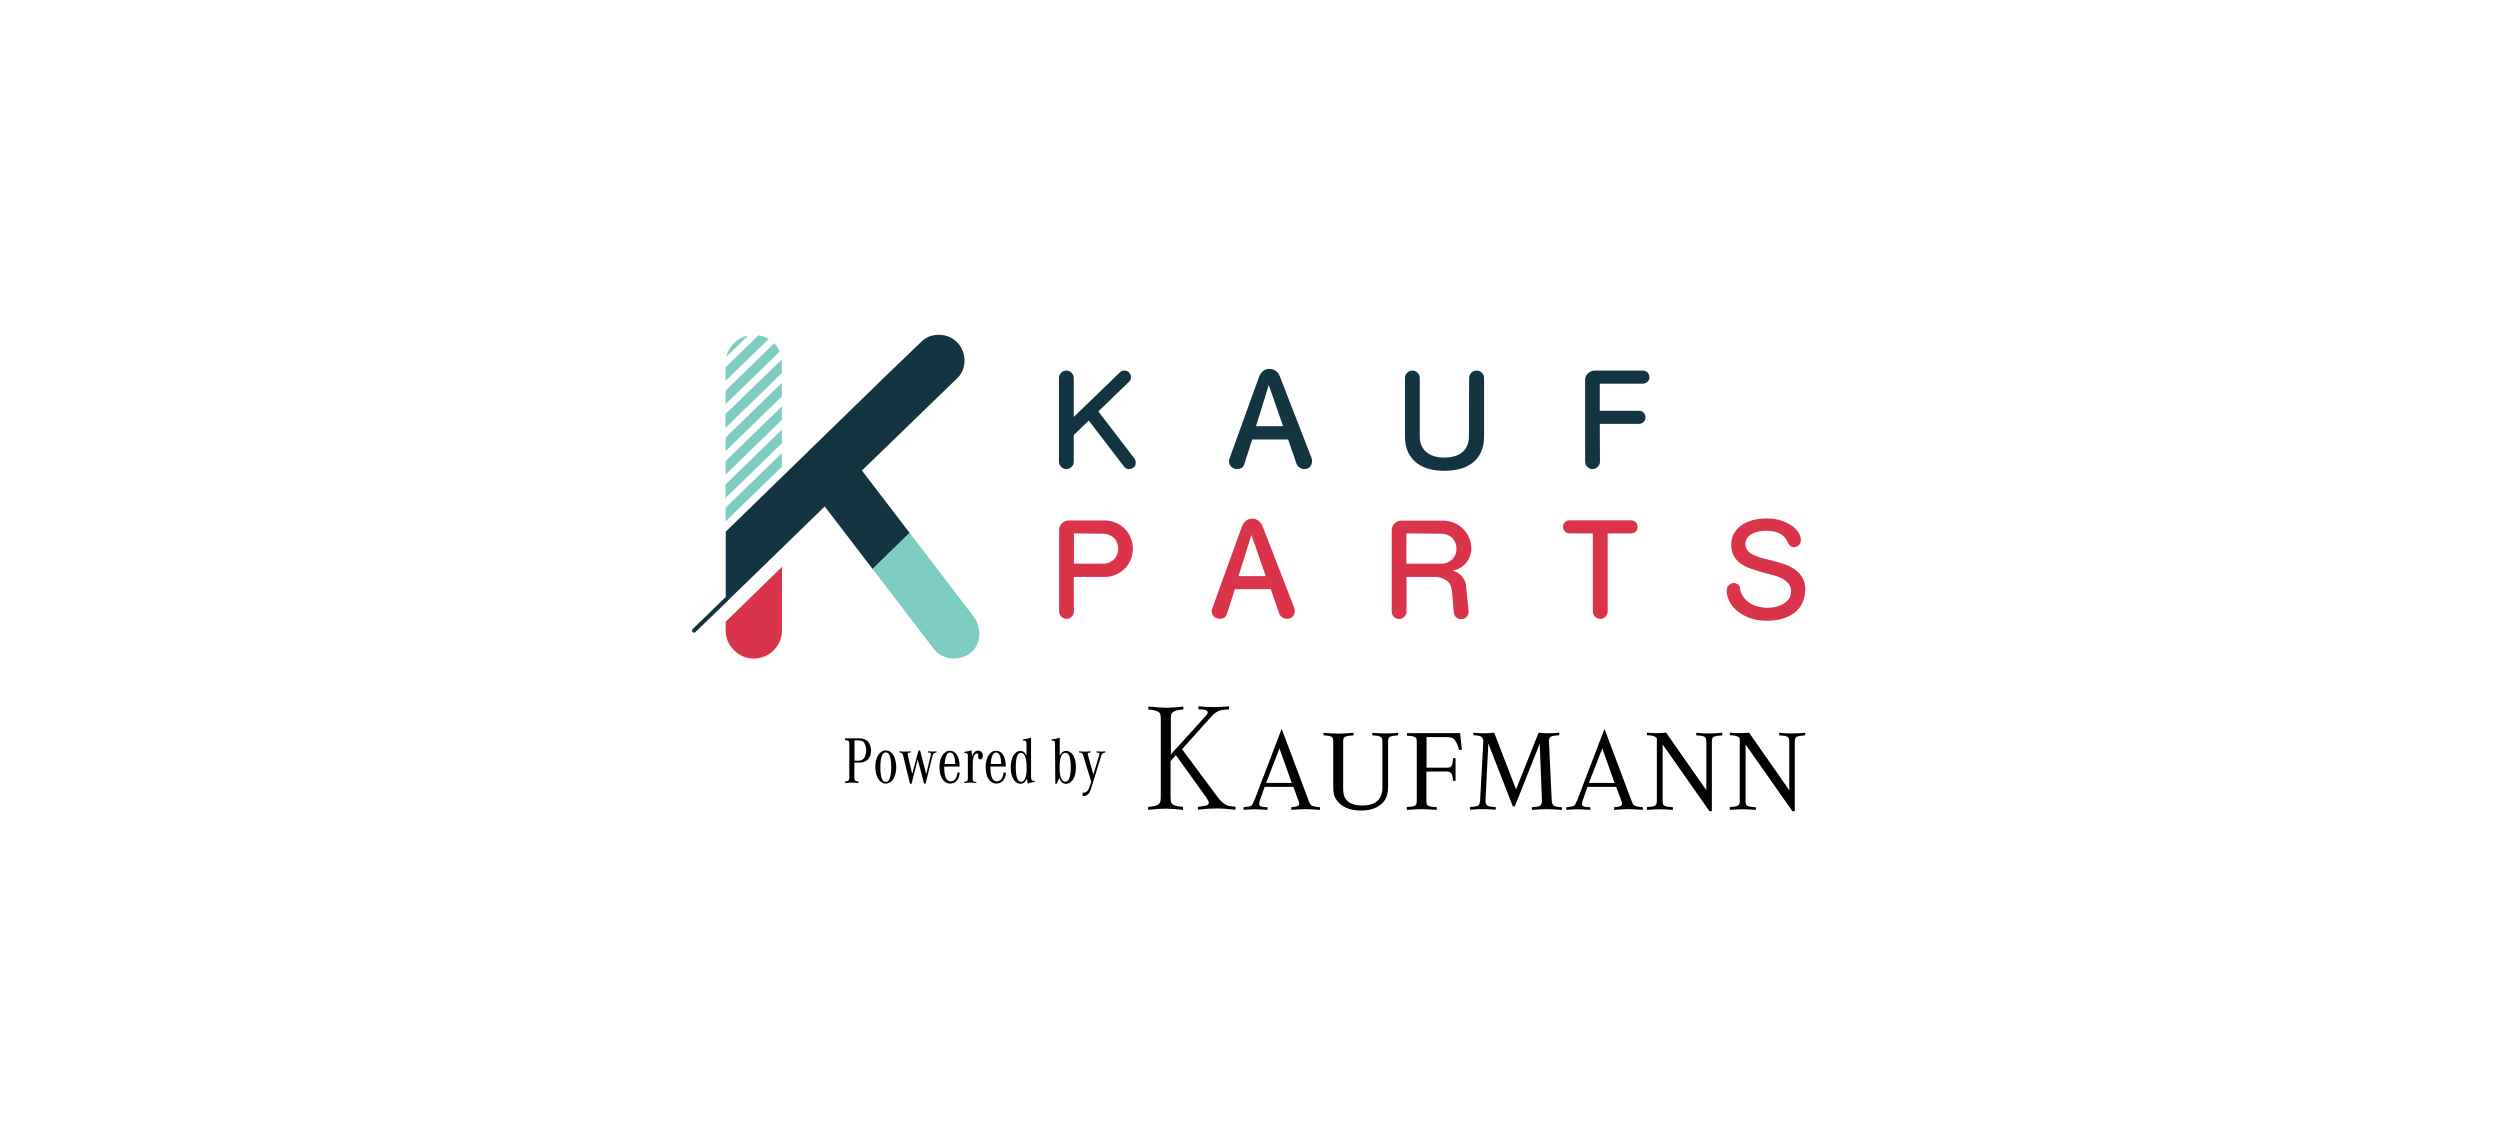 <?xml version="1.0" encoding="utf-8"?>
<!-- Generator: Adobe Illustrator 26.0.1, SVG Export Plug-In . SVG Version: 6.00 Build 0)  -->
<svg version="1.1" id="Capa_1" xmlns="http://www.w3.org/2000/svg" xmlns:xlink="http://www.w3.org/1999/xlink" x="0px" y="0px"
	 viewBox="0 0 1586 728" style="enable-background:new 0 0 1586 728;" xml:space="preserve">
<style type="text/css">
	.st0{fill:#DA344B;}
	.st1{fill:#133441;}
	.st2{fill:#7FCCC3;}
</style>
<g>
	<path d="M542,493c0,2.2,0.3,2.6,2.6,2.8v1c-2.2-0.3-3.1-0.3-4.2-0.3c-1.1,0-2,0.1-4.3,0.3v-1c2.4-0.3,2.7-0.6,2.7-2.8v-20.7
		c0-2.2-0.3-2.6-2.7-2.8v-1.1h8.7c2.8,0,4.7,0.7,6,2.2c1.1,1.4,1.8,3.5,1.8,5.5c0,4.8-2.8,7.7-7.4,7.7H542V493z M544.3,482.6
		c2.1,0,3.3-0.6,4.2-2.2c0.6-1.2,1-2.6,1-4.4c0-2.3-0.7-4.4-1.8-5.4c-0.7-0.6-1.8-0.9-3.2-0.9h-2.4v12.9H544.3z"/>
	<path d="M566.2,478.2c1.4,1.8,2.4,5.1,2.4,8.4c0,6.1-2.7,10.5-6.7,10.5c-3.8,0-6.6-4.3-6.6-10.5c0-6.2,2.7-10.5,6.8-10.5
		C563.7,476.2,565.1,476.8,566.2,478.2z M558.5,486.8c0,6.2,1.2,9.3,3.4,9.3s3.5-3.2,3.5-9.3c0-6.3-1.2-9.5-3.4-9.5
		C559.7,477.3,558.5,480.6,558.5,486.8z"/>
	<path d="M578.3,497.2h-1l-4.3-17.6c-0.5-1.8-0.7-2-2.4-2.2v-0.8c1.6,0.2,2.4,0.2,3.6,0.2c1.1,0,1.9,0,3.5-0.2v0.8
		c-1.2,0-1.9,0.3-1.9,0.9c0,0.1,0.1,0.5,0.2,1.1l2.7,11.6l4-14.9h1l3.9,15l2.8-11.7c0.1-0.4,0.2-0.8,0.2-1.1c0-0.6-0.6-0.9-1.8-0.9
		v-0.8c1.3,0.1,2,0.2,2.8,0.2c0.7,0,1.4,0,2.5-0.2v0.8c-1.5,0.1-2,0.6-2.5,2l-4.4,17.7h-1l-4-15.3L578.3,497.2z"/>
	<path d="M608.9,490.1c-0.4,4.4-2.6,7-6,7c-4.2,0-6.9-4-6.9-10.4c0-6.2,2.7-10.4,6.6-10.4c3.8,0,6.1,3.6,6.2,10h-9.8
		c0.1,3.8,0.3,5.3,0.9,6.9c0.6,1.6,1.8,2.5,3.2,2.5c2.3,0,3.9-2,4.3-5.6L608.9,490.1L608.9,490.1z M606,484.7
		c-0.2-4.9-1.2-7.3-3.3-7.3c-1.9,0-3.1,2.4-3.4,7.3H606z"/>
	<path d="M619.3,496.8c-1.8-0.2-2.7-0.3-3.8-0.3c-1.1,0-2,0-3.8,0.3V496c1.9-0.1,2.3-0.5,2.3-2.3v-13.3c0-1.3,0-1.7-0.2-2.1
		c-0.2-0.4-0.9-0.6-1.7-0.6c-0.1,0-0.2,0-0.3,0V477c2.5-0.4,3.4-0.6,4.5-1c0.2,1.4,0.3,2.5,0.4,4c0.6-2.5,2.1-3.8,3.9-3.8
		c1.7,0,2.9,1.3,2.9,3.3c0,1.3-0.6,2.2-1.6,2.2c-0.8,0-1.4-0.6-1.4-1.4c0-0.3,0-0.5,0.1-0.9c0-0.2,0.1-0.4,0.1-0.5
		c0-0.5-0.4-0.9-0.9-0.9c-1.7,0-2.7,2.6-2.7,6.9v8.9c0,1.8,0.5,2.2,2.3,2.3V496.8z"/>
	<path d="M638.2,490.1c-0.4,4.4-2.6,7-6,7c-4.2,0-6.9-4-6.9-10.4c0-6.2,2.7-10.4,6.6-10.4c3.8,0,6.1,3.6,6.2,10h-9.8
		c0.1,3.8,0.3,5.3,0.9,6.9c0.6,1.6,1.8,2.5,3.2,2.5c2.3,0,3.9-2,4.3-5.6L638.2,490.1L638.2,490.1z M635.2,484.7
		c-0.2-4.9-1.2-7.3-3.3-7.3c-1.9,0-3.1,2.4-3.4,7.3H635.2z"/>
	<path d="M656.7,496c-2.2,0.3-3.5,0.6-4.7,1.1c-0.2-1.2-0.4-2.1-0.5-3.3c-0.9,2.3-2.2,3.4-4.1,3.4c-3.7,0-6.2-4.2-6.2-10.4
		c0-6.1,2.5-10.4,6.1-10.4c1.8,0,2.9,0.8,3.9,3.1v-7.2c0-2.2-0.2-2.5-2.3-2.5v-0.7c2-0.2,3.6-0.6,5.2-1.1v24.5
		c0,2.4,0.3,2.8,2.1,2.9h0.3V496z M644.4,486.8c0,6.1,1.2,9.2,3.4,9.2c2.2,0,3.5-3.1,3.5-8.5c0-6.7-1.2-9.9-3.6-9.9
		C645.5,477.6,644.4,480.6,644.4,486.8z"/>
	<path d="M669.3,472.3c0-2.2-0.3-2.5-2.2-2.5v-0.7c1.9-0.2,3.5-0.6,5.2-1.1v11.5c1.1-2.2,2.2-3.1,4.1-3.1c3.7,0,6.2,4.2,6.2,10.4
		c0,6.2-2.6,10.4-6.3,10.4c-2.1,0-3.4-1.2-4.3-3.7l-1.6,3.7h-0.9L669.3,472.3L669.3,472.3z M672.2,486.5c0,3.7,0.3,6.1,1.1,7.5
		c0.7,1.3,1.5,1.9,2.5,1.9c2.3,0,3.5-3.1,3.5-9.2c0-6.2-1.1-9.1-3.4-9.1C673.5,477.5,672.2,480.7,672.2,486.5z"/>
	<path d="M687.2,479.4c-0.5-1.6-0.9-1.9-2.6-2v-0.8c1.5,0.2,2.4,0.2,3.6,0.2s2,0,3.6-0.2v0.8c-1.3,0.1-1.8,0.3-1.8,0.8
		c0,0.2,0.1,0.6,0.3,1.2l3.3,12l3.6-11.8c0.2-0.6,0.3-1.1,0.3-1.3c0-0.6-0.5-0.8-1.9-0.9v-0.8c1,0.1,1.6,0.2,2.6,0.2
		c1,0,1.7,0,3-0.2v0.8c-1.5,0.2-2.2,0.7-2.6,2.1l-6.4,20.7c-0.6,2.1-1.4,3.4-2.5,4.1c-0.8,0.5-1.7,0.7-2.4,0.7c-0.2,0-0.2,0-0.5,0
		v-2.1h0.3c2,0,3.2-1.1,4.1-3.7l1.1-3.2L687.2,479.4z"/>
	<path d="M1084.4,514.5l-29.6-42.2v35.3c0,1.3,0.1,2.2,0.2,2.6c0.3,0.8,1.3,1.3,2.9,1.6c0.8,0.1,2,0.2,3.4,0.3v1.7
		c-3.6-0.3-6.4-0.4-8.3-0.4c-1.9,0-4.7,0.1-8.2,0.4V512c2.5-0.2,4.2-0.4,4.9-0.8c0.8-0.4,1.2-1.1,1.3-1.9c0.1-0.3,0.1-0.9,0.1-1.7
		v-39.2c-0.8-1.3-2.9-1.9-6.3-2v-1.6c2.4,0.2,4.4,0.3,6.1,0.3c1.6,0,3.7-0.1,6.1-0.3l25.5,36.5v-30.4c0-1.3-0.1-2.2-0.3-2.5
		c-0.3-0.8-1.2-1.3-2.8-1.6c-0.7-0.1-1.8-0.2-3.3-0.3v-1.6c3.4,0.3,6.1,0.4,8.1,0.4c1.7,0,4.5-0.1,8.4-0.4v1.6
		c-2.6,0.2-4.3,0.5-5.2,0.8c-0.8,0.4-1.2,1.1-1.3,1.9c0,0.2-0.1,0.8-0.1,1.7v43.7H1084.4z M1008,496.7h16.3l-7.8-21.9L1008,496.7z
		 M1025.3,499.2h-18.2l-2.9,8.2c-0.4,1.1-0.6,1.9-0.6,2.6c0,0.9,0.5,1.5,1.6,1.8c0.6,0.2,1.8,0.2,3.7,0.3v1.7
		c-3.1-0.2-5.7-0.4-7.6-0.4c-1.9,0-4.5,0.1-7.6,0.4v-1.7c2.4-0.2,4-0.5,4.8-0.9c0.6-0.3,1.2-1.5,2.1-3.6l17.3-45.2l17.1,45.5
		c0.5,1.2,0.8,2.1,1.1,2.4c0.7,1,2.7,1.6,6.1,1.8v1.7c-4.2-0.3-7.3-0.5-9.1-0.5c-1.8,0-4.8,0.2-9.1,0.5v-1.7
		c1.7-0.2,2.8-0.3,3.5-0.5c1-0.3,1.5-0.9,1.5-1.8c0-0.4-0.1-1-0.4-1.7L1025.3,499.2z M959.7,511.5l-15.5-39.8l-1.8,35.9
		c-0.1,1.9,0.4,3.2,1.4,3.6c0.7,0.4,2.5,0.7,5.1,0.8v1.7c-3.4-0.3-6.1-0.4-8.2-0.4c-2.1,0-4.8,0.1-8.1,0.4V512
		c2.5-0.2,4.2-0.4,4.9-0.8c0.9-0.5,1.4-1.7,1.5-3.6l2-36.8v-0.7c0-1.6-0.8-2.7-2.3-3.2c-0.5-0.2-1.8-0.3-4-0.5v-1.6
		c2.8,0.3,5,0.4,6.6,0.4c1.6,0,3.7-0.1,6.6-0.4l13.9,36l14.3-36c2.8,0.3,5,0.4,6.5,0.4c1.5,0,3.7-0.1,6.6-0.4v1.6
		c-2.2,0.2-3.6,0.4-4.4,0.6c-1.4,0.4-2.1,1.4-2.1,2.8v1l1.7,36.8c0.1,1.9,0.6,3.1,1.5,3.6c0.9,0.5,2.6,0.8,5,0.9v1.7
		c-4.6-0.3-7.8-0.5-9.7-0.5c-2.1,0-5.3,0.2-9.4,0.5v-1.7c2.6-0.2,4.2-0.4,5-0.8c0.9-0.4,1.4-1.7,1.4-3.6l-1.4-35.9l-15.8,39.8
		L959.7,511.5L959.7,511.5z M904.9,489.5v18.1c0,1.3,0.1,2.2,0.2,2.6c0.3,0.7,1.3,1.3,3,1.6c0.8,0.1,1.9,0.2,3.4,0.3v1.7
		c-4.3-0.3-7.5-0.5-9.5-0.5s-5.2,0.2-9.5,0.5V512c2.5-0.2,4.2-0.4,4.9-0.8c0.8-0.4,1.2-1.1,1.3-1.9c0-0.3,0.1-0.9,0.1-1.7v-36.5
		c0-1.3-0.1-2.2-0.2-2.5c-0.3-0.8-1.2-1.3-2.8-1.6c-0.7-0.1-1.8-0.2-3.2-0.3v-1.6h33.7l1.1,10.6h-1.7c-0.7-2.4-1.4-4.2-2.2-5.4
		c-0.6-1.1-1.4-1.8-2.3-2.2c-0.8-0.3-2-0.5-3.6-0.5h-12.6V487h12.8c1.3,0,2.2-0.2,2.7-0.7c0.8-0.8,1.2-2.6,1.3-5.3h1.6v14.4h-1.6
		c0-1.5-0.2-2.8-0.7-4c-0.4-1.3-1.5-1.9-3.2-2L904.9,489.5L904.9,489.5z M880.6,470.8v27.8c0,4.3-0.8,7.5-2.6,9.7
		c-3.1,4-8,5.9-14.7,5.9c-5.8,0-10.3-1.5-13.6-4.6c-1.8-1.7-3-3.6-3.5-5.8c-0.2-1.2-0.4-2.8-0.4-4.7v-28.2c0-1.3-0.1-2.2-0.2-2.5
		c-0.3-0.8-1.2-1.3-2.8-1.6c-0.7-0.1-1.8-0.2-3.2-0.3v-1.6c4.1,0.3,7.3,0.5,9.5,0.5c2.2,0,5.4-0.2,9.6-0.5v1.6
		c-2.6,0.2-4.4,0.5-5.2,0.8c-0.8,0.4-1.3,1.1-1.3,1.9c-0.1,0.3-0.1,0.9-0.1,1.7v28.4c0,2.9,0.3,5,0.8,6.2c1.7,3.7,5.5,5.5,11.2,5.5
		c8.6,0,12.9-3.8,12.9-11.6v-28.5c0-1.3-0.1-2.2-0.3-2.5c-0.3-0.8-1.3-1.3-2.8-1.6c-0.7-0.1-1.8-0.2-3.3-0.3v-1.6
		c3.5,0.3,6.2,0.4,8.2,0.4c1.9,0,4.7-0.1,8.2-0.4v1.6c-2.6,0.2-4.2,0.5-5,0.8c-0.8,0.4-1.2,1.1-1.3,1.9
		C880.6,469.4,880.6,470,880.6,470.8z M803.2,496.7h16.3l-7.8-21.9L803.2,496.7z M820.5,499.2h-18.2l-2.9,8.2
		c-0.4,1.1-0.6,1.9-0.6,2.6c0,0.9,0.5,1.5,1.6,1.8c0.6,0.2,1.8,0.2,3.7,0.3v1.7c-3.1-0.2-5.7-0.4-7.6-0.4c-1.9,0-4.5,0.1-7.6,0.4
		v-1.7c2.4-0.2,4-0.5,4.8-0.9c0.6-0.3,1.2-1.5,2.1-3.6l17.3-45.2l17.1,45.5c0.5,1.2,0.8,2.1,1.1,2.4c0.6,1,2.7,1.6,6.1,1.8v1.7
		c-4.2-0.3-7.3-0.5-9.1-0.5c-1.8,0-4.8,0.2-9.1,0.5v-1.7c1.7-0.2,2.8-0.3,3.5-0.5c1-0.3,1.5-0.9,1.5-1.8c0-0.4-0.1-1-0.4-1.7
		L820.5,499.2z M742.6,478.8l22.4-24.7c0.8-0.8,1.2-1.6,1.2-2.2c0-0.9-0.8-1.5-2.5-1.7c-0.9-0.1-2-0.2-3.4-0.2v-1.9
		c3.6,0.3,6.8,0.5,9.7,0.5c2.9,0,6.1-0.2,9.7-0.5v1.9c-2.3,0.1-4.2,0.4-5.6,0.7c-1.9,0.5-3.9,1.9-5.9,4.2l-18.3,20.4l22.8,30.7
		c1.9,2.5,3.8,4.1,5.8,4.9c1.4,0.5,3.2,0.8,5.3,0.9v1.9c-4.6-0.5-8.6-0.8-12-0.8c-3.3,0-7.2,0.2-11.8,0.8v-1.9
		c1.8-0.2,3.2-0.3,4.2-0.5c1.8-0.3,2.7-1,2.7-2.1c0-0.6-0.6-1.7-1.8-3.5l-19.1-26.6l-3.4,3.7v22.7c0,1.9,0.2,3.2,0.5,3.8
		c0.6,1.1,2,1.8,4.1,2.2c0.8,0.1,1.9,0.2,3.3,0.4v1.9c-4.3-0.5-7.9-0.8-10.7-0.8c-2.7,0-6.5,0.2-11.4,0.8v-1.9
		c2.6-0.2,4.5-0.6,5.6-1.1c1.3-0.6,2.1-1.5,2.2-2.8c0.1-0.5,0.2-1.3,0.2-2.5v-49.1c0-1.9-0.2-3.2-0.5-3.8c-0.9-1.4-3.4-2.2-7.4-2.5
		v-1.9c4.9,0.5,8.6,0.8,11.3,0.8c2.7,0,6.3-0.2,10.9-0.8v1.9c-2.6,0.2-4.5,0.5-5.6,1.1c-1.3,0.6-2.1,1.5-2.2,2.8
		c-0.1,0.4-0.1,1.3-0.1,2.5V478.8z M1137,514.5l-29.6-42.2v35.3c0,1.3,0.1,2.2,0.2,2.6c0.3,0.8,1.3,1.3,2.9,1.6
		c0.8,0.1,2,0.2,3.4,0.3v1.7c-3.6-0.3-6.4-0.4-8.3-0.4c-1.9,0-4.7,0.1-8.2,0.4V512c2.5-0.2,4.2-0.4,4.9-0.8c0.8-0.4,1.2-1.1,1.3-1.9
		c0.1-0.3,0.1-0.9,0.1-1.7v-39.2c-0.8-1.3-2.9-1.9-6.3-2v-1.6c2.4,0.2,4.4,0.3,6.1,0.3c1.6,0,3.7-0.1,6.1-0.3l25.5,36.5v-30.4
		c0-1.3-0.1-2.2-0.3-2.5c-0.3-0.8-1.2-1.3-2.8-1.6c-0.7-0.1-1.8-0.2-3.3-0.3v-1.6c3.4,0.3,6.1,0.4,8.1,0.4c1.7,0,4.5-0.1,8.4-0.4
		v1.6c-2.7,0.2-4.4,0.5-5.2,0.8c-0.8,0.4-1.2,1.1-1.3,1.9c0,0.2-0.1,0.8-0.1,1.7v43.7H1137z"/>
	<path class="st0" d="M460.3,399.9c0,9.7,8.2,17.9,17.9,17.9c9.8,0,17.9-8,17.9-17.9v-40.3l-35.7,34.8L460.3,399.9L460.3,399.9z"/>
	<path class="st1" d="M611.9,228.8c0-8.1-6.1-16.4-16.3-16.4c-4.4,0-8.3,1.5-11.1,4.4l-22.9,22l-101.2,98.5v41.4l-21,20.4
		c-0.5,0.5-0.5,1.4,0,1.9c0.5,0.5,1.3,0.5,1.8,0l19.2-18.6l3.1-3.1l59.7-58l30.4,39.7l23.5-22.9l-30.3-39.6l60.1-58.2
		C610.1,237.5,611.9,233.3,611.9,228.8z"/>
	<path class="st2" d="M618.1,391.7l-30.7-40.2l-10.3-13.5L553.6,361l10.2,13.3l28.5,37.3c3.2,4.1,7.7,6.2,12.9,6.2
		c7.7,0,16.1-5.1,16.1-16.1C621.2,397.9,620.1,394.4,618.1,391.7z"/>
	<path class="st2" d="M460.3,330.8l35.7-34.7v-8.7l-35.7,34.7V330.8z"/>
	<path class="st2" d="M460.3,286.2l35.7-34.7v-8.6l-35.7,34.7V286.2z"/>
	<path class="st2" d="M460.3,271.4l35.7-34.7v-6.3c0-0.7-0.1-1.5-0.2-2.2l-35.6,34.5V271.4z"/>
	<path class="st2" d="M460.3,315.9l35.7-34.7v-8.6l-35.7,34.7V315.9z"/>
	<path class="st2" d="M460.3,301.1l35.7-34.7v-8.6l-35.7,34.7V301.1z"/>
	<path class="st2" d="M460.8,226.3l13.9-13.5C467.8,214.2,462.4,219.5,460.8,226.3z"/>
	<path class="st2" d="M460.3,247.8v8.6l34.3-33.3c-0.8-2-2-3.8-3.5-5.3L460.3,247.8z"/>
	<path class="st2" d="M481.2,212.7L460.3,233v8.6l27.3-26.5C485.7,213.9,483.5,213.1,481.2,212.7z"/>
	<path class="st1" d="M690.7,266.8l-9.5,9.2v16.9c0,1.2-0.4,2.4-1.4,3.3c-0.9,0.9-2,1.4-3.3,1.4c-1.2,0-2.4-0.5-3.3-1.4
		c-0.9-0.9-1.4-2-1.4-3.3v-53.1c0-1.3,0.5-2.4,1.4-3.3c0.9-0.9,2-1.4,3.3-1.4s2.4,0.4,3.3,1.4c0.9,0.9,1.4,2,1.4,3.3v24.7l29.3-28.3
		c0.7-0.7,1.7-1.1,2.8-1.1c1.4,0,2.5,0.5,3.2,1.4c0.7,1,1,1.9,1,2.7c0,1.2-0.4,2.2-1.2,2.9L696.8,261l22.9,29.9
		c0.5,0.7,0.8,1.5,0.8,2.6c0,0.9-0.2,1.5-0.4,2c-0.3,0.5-0.7,1-1.1,1.2c-0.5,0.3-0.9,0.5-1.4,0.7c-0.5,0.1-0.9,0.2-1.2,0.2
		c-1.4,0-2.5-0.5-3.3-1.6L690.7,266.8z"/>
	<path class="st1" d="M809.5,235.4c1.2,1,2,2.2,2.6,3.8l19.9,51.2c0.2,0.7,0.4,1.4,0.4,2c0,0.5-0.1,1-0.2,1.6
		c-0.2,0.6-0.4,1.2-0.8,1.7c-0.3,0.6-0.9,1-1.5,1.4c-0.7,0.3-1.5,0.5-2.4,0.5c-1.1,0-2.2-0.3-3.1-1c-1-0.7-1.7-1.6-2-2.7l-5.2-15.1
		h-22.8l-5.1,15.9c-0.3,0.9-0.9,1.7-1.7,2.2c-0.9,0.5-1.7,0.7-2.7,0.7c-1.4,0-2.7-0.5-3.7-1.4s-1.5-2.1-1.5-3.5c0-0.5,0.1-1,0.2-1.5
		l18.8-52c0.6-1.6,1.4-2.8,2.6-3.8c1.2-1,2.5-1.4,4.2-1.4C806.9,234,808.3,234.5,809.5,235.4z M796.8,270.4H814l-9.1-26.1
		L796.8,270.4z"/>
	<path class="st1" d="M932,239.8c0-1.3,0.5-2.4,1.4-3.3c0.9-0.9,2-1.4,3.3-1.4c1.3,0,2.4,0.4,3.4,1.4c0.9,0.9,1.4,2,1.4,3.3v37
		c0,4.1-0.7,7.5-2.1,10.3c-1.4,2.8-3.2,5.1-5.6,6.8c-2.3,1.7-4.9,2.9-8,3.7c-3.1,0.7-6.2,1.1-9.4,1.1c-3.2,0-6.4-0.3-9.4-1.1
		c-3-0.7-5.7-2-8-3.7c-2.3-1.7-4.2-4-5.6-6.8c-1.4-2.8-2.1-6.2-2.1-10.3v-37c0-1.3,0.5-2.4,1.4-3.3c0.9-0.9,2-1.4,3.3-1.4
		s2.4,0.4,3.3,1.4c0.9,0.9,1.4,2,1.4,3.3v37c0,2.5,0.4,4.6,1.3,6.3c0.9,1.7,2,3.2,3.5,4.2c1.4,1,3.1,1.8,5,2.3
		c1.9,0.5,3.8,0.7,5.8,0.7c2,0,3.9-0.2,5.8-0.7c1.9-0.5,3.6-1.2,5-2.3c1.5-1,2.6-2.4,3.5-4.2c0.8-1.7,1.3-3.9,1.3-6.3L932,239.8
		L932,239.8z"/>
	<path class="st1" d="M1015,292.9c0,1.2-0.4,2.4-1.4,3.3s-2,1.4-3.3,1.4c-1.2,0-2.4-0.5-3.3-1.4c-0.9-0.9-1.4-2-1.4-3.3v-51.7
		c0-1.7,0.6-3.2,1.8-4.3c1.2-1.2,2.7-1.8,4.4-1.8h30.4c1.2,0,2.2,0.4,3,1.2c0.8,0.8,1.2,1.7,1.2,2.9c0,1.2-0.4,2.2-1.2,3
		c-0.8,0.8-1.8,1.2-3,1.2h-27.3v17.2h24.9c1.2,0,2.2,0.4,2.9,1.2c0.8,0.8,1.2,1.8,1.2,3c0,1.1-0.4,2.1-1.2,2.9
		c-0.8,0.8-1.8,1.2-2.9,1.2h-24.9L1015,292.9L1015,292.9L1015,292.9z"/>
	<path class="st0" d="M681.3,387.9c0,1.2-0.4,2.4-1.4,3.3c-0.9,0.9-2,1.4-3.3,1.4c-1.2,0-2.4-0.5-3.3-1.4c-0.9-0.9-1.4-2-1.4-3.3
		v-51.6c0-1.7,0.6-3.2,1.8-4.3c1.2-1.2,2.7-1.8,4.4-1.8h22.7c2.5,0,4.8,0.5,7,1.4c2.2,0.9,4.1,2.2,5.7,3.8c1.7,1.7,2.9,3.6,3.8,5.7
		c0.9,2.2,1.4,4.5,1.4,7c0,2.5-0.5,4.8-1.4,7s-2.2,4.1-3.8,5.7c-1.7,1.7-3.6,2.9-5.7,3.8c-2.2,0.9-4.5,1.4-7,1.4h-19.6L681.3,387.9
		L681.3,387.9L681.3,387.9z M681.3,338.4v19.2h18.6c1.3,0,2.5-0.2,3.7-0.7c1.2-0.5,2.2-1.2,3.1-2c0.9-0.9,1.5-1.9,2-3.1
		c0.5-1.2,0.7-2.4,0.7-3.7c0-1.3-0.2-2.6-0.7-3.7c-0.5-1.2-1.2-2.2-2-3.1c-0.9-0.9-1.9-1.5-3.1-2c-1.2-0.5-2.4-0.7-3.7-0.7
		L681.3,338.4L681.3,338.4z"/>
	<path class="st0" d="M798.5,330.4c1.2,1,2,2.2,2.6,3.8l19.9,51.2c0.2,0.7,0.4,1.4,0.4,2c0,0.5-0.1,1-0.2,1.6
		c-0.2,0.6-0.4,1.2-0.8,1.7c-0.3,0.5-0.9,1-1.5,1.4c-0.7,0.3-1.5,0.5-2.4,0.5c-1.1,0-2.2-0.3-3.1-1c-1-0.7-1.7-1.6-2-2.7l-5.2-15.1
		h-22.8l-5.1,15.9c-0.3,1-0.9,1.7-1.7,2.2c-0.9,0.5-1.7,0.7-2.7,0.7c-1.4,0-2.7-0.5-3.7-1.4c-1-0.9-1.5-2.1-1.5-3.5
		c0-0.5,0.1-1,0.3-1.5l18.8-52c0.6-1.6,1.4-2.8,2.6-3.8c1.2-0.9,2.5-1.4,4.2-1.4C795.9,329,797.3,329.5,798.5,330.4z M785.7,365.5
		H803l-9.1-26.1L785.7,365.5z"/>
	<path class="st0" d="M932.7,352.4c-0.5,1.5-1.2,2.9-2.2,4.2s-2.2,2.4-3.7,3.4s-3.3,1.6-5.3,2c1.3,0.3,2.5,0.8,3.5,1.5
		c1,0.7,1.9,1.4,2.6,2.3c0.7,0.9,1.2,1.7,1.7,2.7c0.4,0.9,0.7,1.8,0.7,2.6l1.7,16.6c0.1,1.2-0.2,2.4-1.1,3.5c-0.8,1-2,1.6-3.5,1.6
		c-1.3,0-2.4-0.4-3.3-1.2c-0.9-0.8-1.4-1.8-1.5-3.1l-1.2-13.6c-0.2-1.7-0.6-3-1.2-4.2c-0.7-1.2-1.5-2-2.6-2.7
		c-1-0.7-2.2-1.2-3.4-1.5c-1.2-0.3-2.6-0.5-3.9-0.5h-17.7v22c0,1.2-0.4,2.4-1.4,3.3c-0.9,0.9-2,1.4-3.3,1.4c-1.2,0-2.4-0.5-3.3-1.4
		c-0.9-0.9-1.4-2-1.4-3.3v-51.6c0-1.7,0.6-3.2,1.8-4.3c1.2-1.2,2.7-1.8,4.4-1.8h26.4c2.5,0,4.8,0.5,7,1.4c2.2,0.9,4.1,2.2,5.7,3.8
		c1.6,1.6,2.9,3.5,3.8,5.7c1,2.2,1.4,4.5,1.4,6.9C933.5,349.4,933.2,350.9,932.7,352.4z M892.2,338.4v19.2h22.3
		c1.3,0,2.5-0.2,3.7-0.7c1.2-0.5,2.2-1.2,3.1-2c0.8-0.9,1.5-1.9,2-3.1c0.5-1.2,0.7-2.4,0.7-3.7c0-1.3-0.2-2.6-0.7-3.7
		c-0.5-1.2-1.2-2.2-2-3.1c-0.9-0.9-1.9-1.5-3.1-2c-1.2-0.5-2.4-0.7-3.7-0.7L892.2,338.4L892.2,338.4z"/>
	<path class="st0" d="M995.8,338.4c-1.2,0-2.2-0.4-3-1.2c-0.8-0.8-1.2-1.8-1.2-3c0-1.2,0.4-2.2,1.2-2.9c0.8-0.8,1.8-1.2,3-1.2h38.9
		c1.2,0,2.2,0.4,3,1.2s1.2,1.7,1.2,2.9c0,1.2-0.4,2.2-1.2,3c-0.8,0.8-1.8,1.2-3,1.2h-14.8v49.5c0,1.2-0.5,2.4-1.4,3.3
		s-2,1.4-3.3,1.4c-1.3,0-2.4-0.5-3.3-1.4s-1.4-2-1.4-3.3v-49.5H995.8z"/>
	<path class="st0" d="M1143.2,383c-1.2,2.4-2.9,4.3-5.1,6c-2.2,1.6-4.7,2.7-7.6,3.6c-2.9,0.8-6,1.2-9.2,1.2c-4.7,0-8.7-0.7-12-2
		c-3.3-1.4-6-3-8-4.9c-2-1.9-3.6-3.9-4.5-6.1c-0.9-2.2-1.4-4-1.4-5.6c0-1.9,0.5-3.3,1.5-4.1c1-0.8,2-1.2,3.1-1.2
		c0.9,0,1.7,0.3,2.5,0.8c0.8,0.5,1.2,1.4,1.4,2.7c0.3,2,1,3.8,2.1,5.3c1.1,1.5,2.4,2.8,4,3.8c1.6,1,3.3,1.8,5.3,2.3
		c1.9,0.5,4,0.8,6,0.8c1.7,0,3.3-0.2,5.1-0.6c1.7-0.4,3.4-1,4.8-1.8c1.4-0.8,2.7-1.9,3.6-3.2c0.9-1.3,1.4-2.9,1.4-4.8
		c0-2-0.5-3.7-1.6-5c-1.1-1.3-2.5-2.4-4.3-3.3c-1.7-0.9-3.8-1.7-6.1-2.2c-2.3-0.6-4.6-1.2-7-1.9c-2.4-0.7-4.7-1.4-7-2.2
		c-2.2-0.8-4.3-1.9-6.1-3.2c-1.8-1.3-3.2-2.9-4.2-4.8c-1.1-1.9-1.6-4.2-1.6-7c0-2.7,0.6-5,1.7-7.1c1.2-2,2.7-3.8,4.7-5.2
		c2-1.4,4.4-2.5,7.1-3.3c2.7-0.7,5.8-1.1,9-1.1c3.2,0,6.1,0.4,8.7,1.2c2.7,0.8,4.9,1.9,6.9,3.2c1.9,1.3,3.4,2.8,4.5,4.4
		c1,1.7,1.6,3.3,1.6,4.9c0,1.4-0.5,2.5-1.4,3.3c-0.9,0.8-1.9,1.2-3,1.2c-0.8,0-1.5-0.2-2.2-0.7c-0.7-0.5-1.2-1.2-1.7-2.2
		c-0.7-1.6-1.5-2.9-2.5-3.8c-1-1-2.2-1.7-3.4-2.3c-1.2-0.5-2.5-0.9-3.9-1.1c-1.4-0.2-2.7-0.3-3.9-0.3c-1.9,0-3.6,0.2-5.3,0.6
		c-1.6,0.4-3,0.9-4.2,1.7c-1.2,0.7-2.1,1.6-2.7,2.6c-0.7,1-1,2.2-1,3.5c0,1.8,0.5,3.3,1.6,4.4c1.1,1.2,2.5,2.2,4.3,2.9
		c1.8,0.8,3.8,1.5,6.1,2c2.2,0.6,4.6,1.2,7,1.8c2.4,0.7,4.7,1.4,7,2.2c2.3,0.9,4.3,2,6.1,3.4c1.8,1.4,3.2,3.1,4.3,5.1
		c1.1,2,1.6,4.5,1.6,7.3C1145.1,377.8,1144.4,380.6,1143.2,383z"/>
</g>
</svg>
